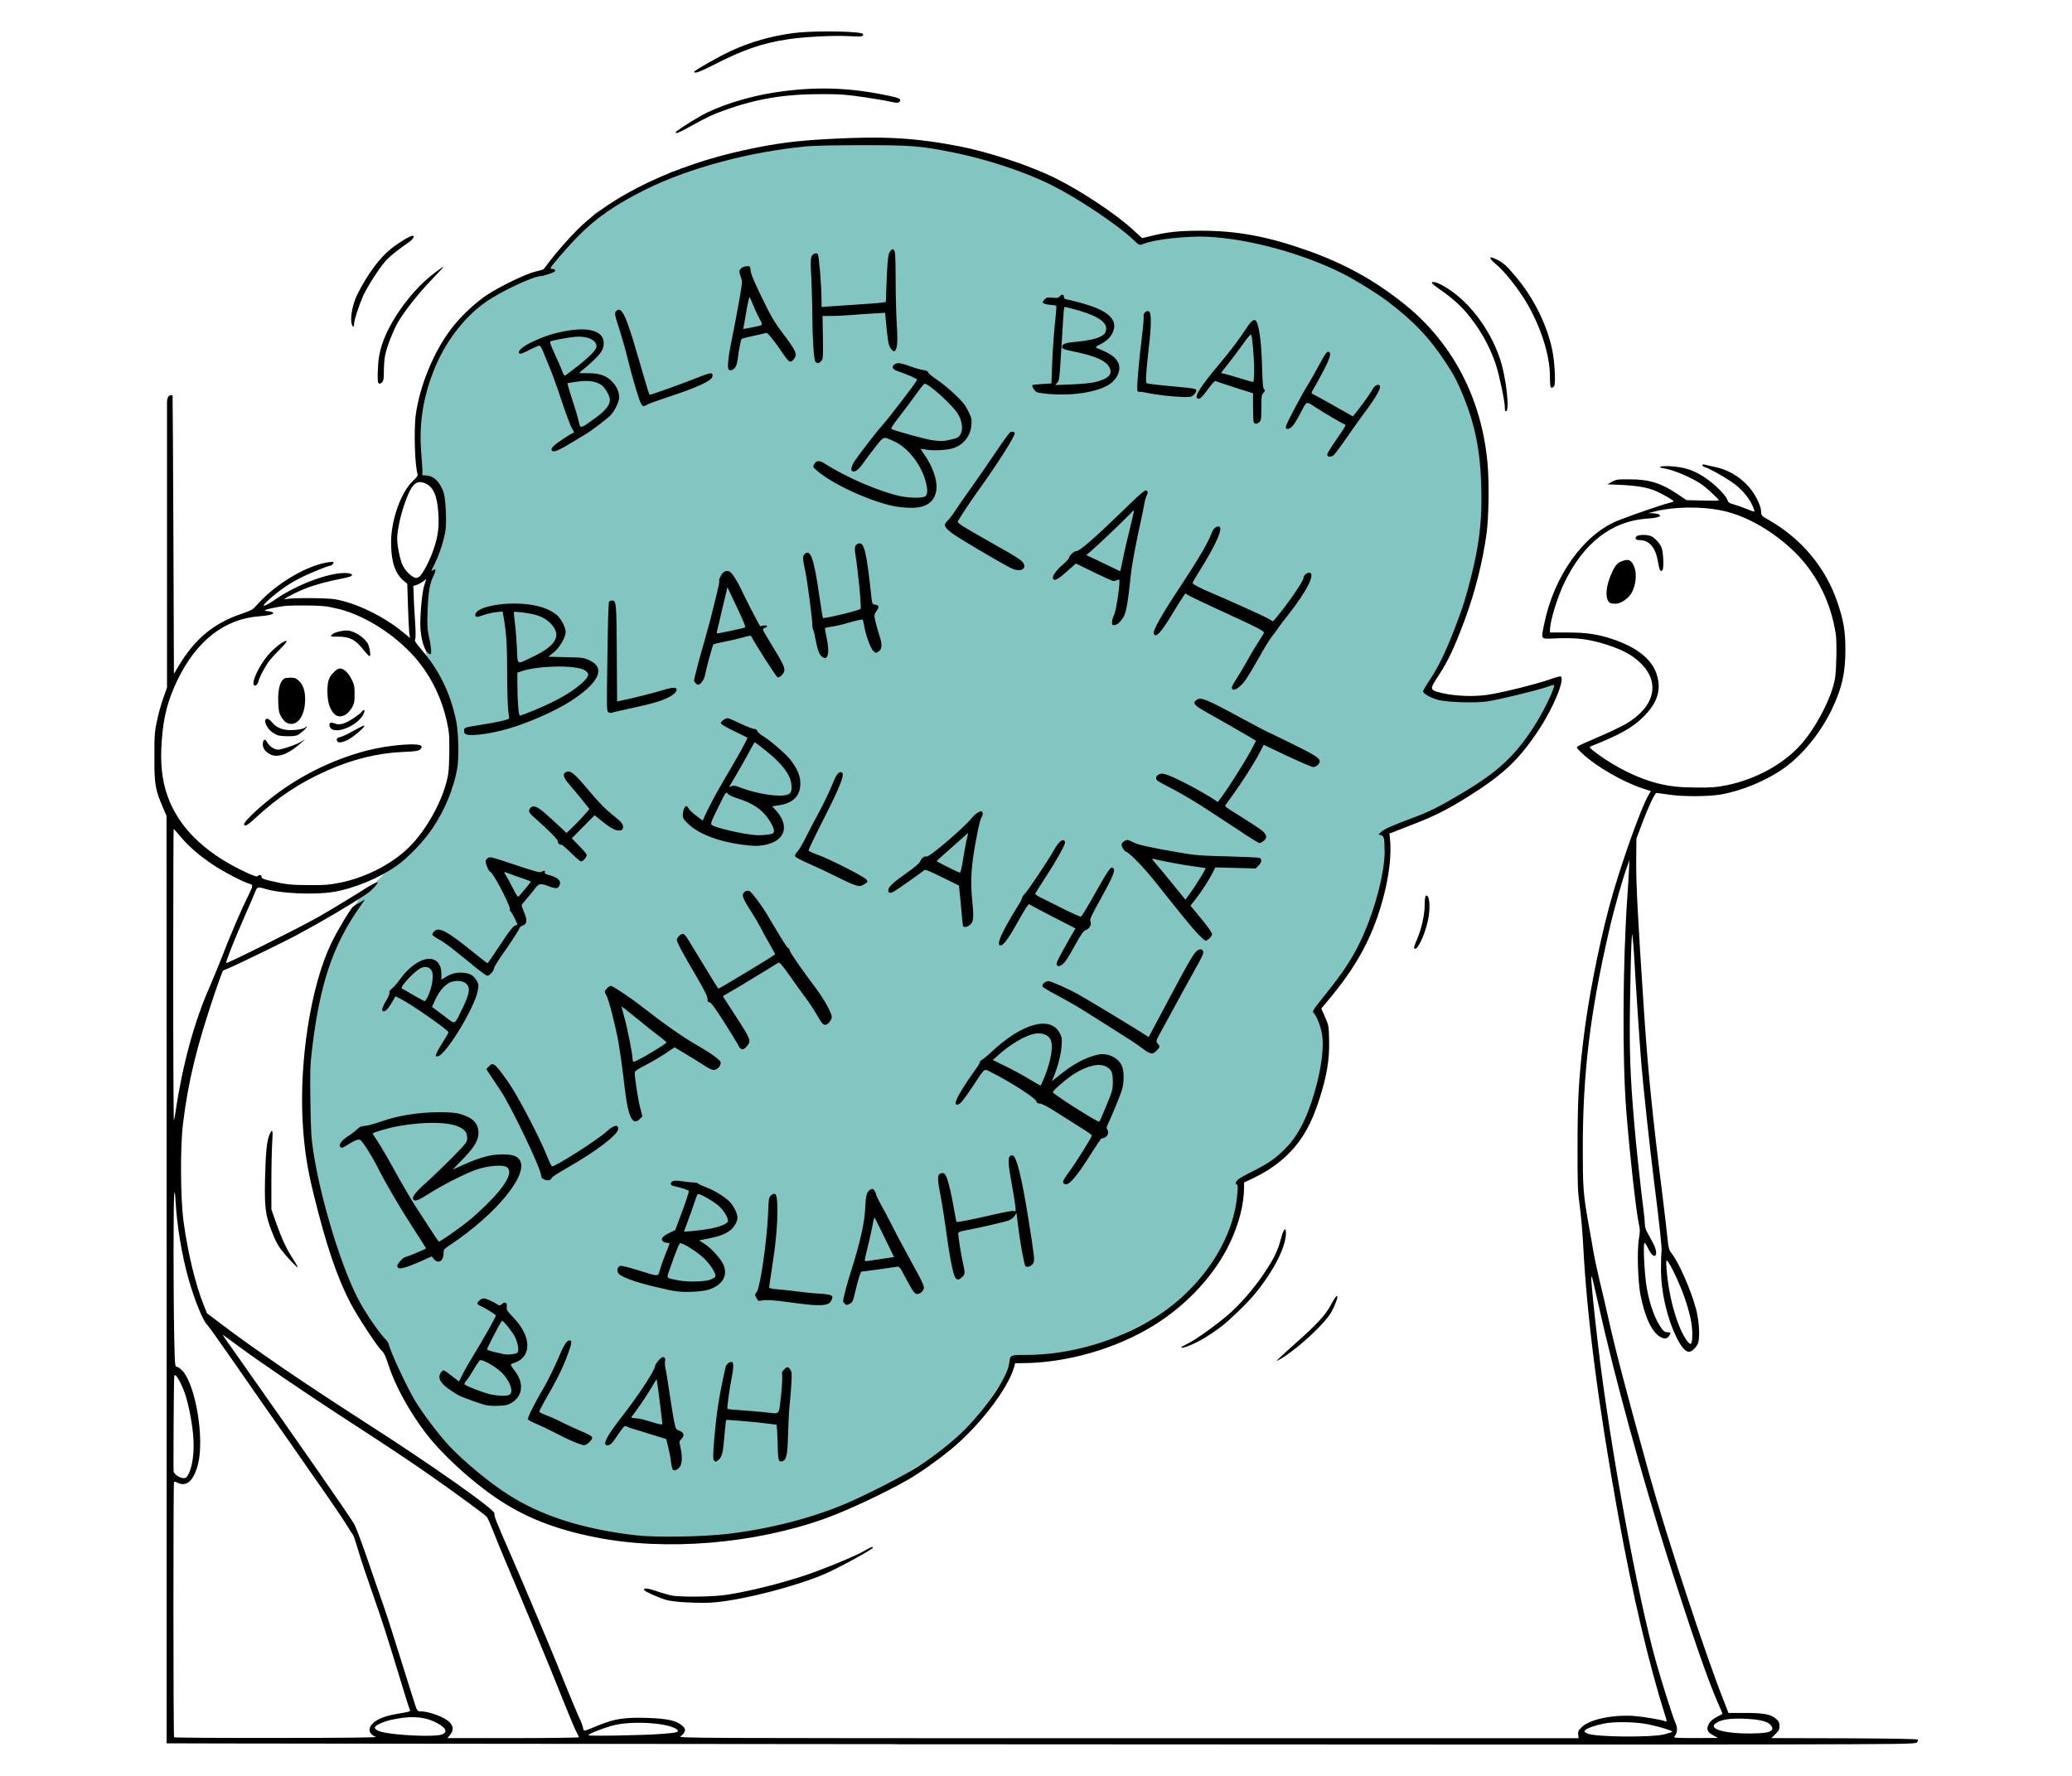 <?xml version="1.0" encoding="UTF-8"?><svg xmlns="http://www.w3.org/2000/svg" viewBox="0 0 350 300"><g id="Layer_1"><polygon points="92.5 45 100.5 36 113.5 29 129.5 25 152.5 24 168.5 27 180.5 32 191.5 40 192.5 41 198.5 40 209.5 40 222.5 44 231.5 48 240.5 55 247.5 65 250.5 76 250.5 88 248.5 100 244.5 110 241.5 116 241.5 117 246.5 118 252.5 118 263.5 115 261.5 120 256.5 127 250.5 132 243.5 137 235.5 140 233.5 141 234.5 145 233.5 151 230.5 159 222.5 171 223.5 175 223.5 182 220.5 190 215.5 196 209.5 200 209.5 203 207.5 209 204.5 215 196.5 222 184.5 228 171.5 230 169.5 233 165.5 239 159.5 245 146.5 253 132.5 258 121.5 260 106.5 260 92.5 257 78.5 248 69.5 237 65.5 229 61.5 223 55.5 210 51.5 190 52.5 173 56.5 159 60.5 152 62.5 150 65.5 147 72.5 140 76.5 133 76.5 122 72.5 113 71.5 108 71.5 100 74.5 91 74.5 83 72.5 81 70.5 81 70.5 71 72.5 63 76.5 56 81.5 51 92.5 45" style="fill:#82c5c1;"/></g><g id="Layer_4"><path d="M151.54,294.64c-67.87-.06-123.39-.11-123.39-.14v-78.36l-.02-78.31-.64-1.5c-1.27-2.93-1.43-3.89-1.41-8.49,0-3.73,.04-4.25,.45-6.15,.24-1.15,.72-2.87,1.07-3.81l.61-1.72v-23.79c0-13.09,0-24.1,0-24.45,0-.69,.27-1.17,.66-1.17,.13,0,.26,.02,.28,.04,.02,.03,.09,10.62,.14,23.55l.09,23.5,.76-1.28c2.75-4.63,5.97-7.3,10.75-8.9,1.46-.5,1.85-.71,2.32-1.26,2.99-3.47,8.07-6.63,11.82-7.34,.65-.13,1.23-.17,1.28-.11,.14,.14-.29,.63-.57,.63-.4,0-3.71,1.37-5.34,2.22-1.7,.87-3.67,2.28-5.14,3.65-1.35,1.26-.72,1.15,1.32-.24,3.54-2.43,8.75-4.4,11.61-4.41,1.02,0,1.54,.24,1.13,.52-.14,.09-.69,.24-1.22,.35-2.74,.52-4.97,1.13-6.64,1.8-2.03,.83-4.07,1.96-3.17,1.74,1.04-.25,6.9-.21,8.33,.03,3.59,.63,8.28,2.92,11.53,5.62l1.11,.93-.13-.86c-.05-.46-.15-2.53-.22-4.58l-.11-3.72-.68-.58c-1.43-1.24-2.06-3.24-2.06-6.45,0-3.75,1.65-8.38,3.64-10.31,.67-.61,.96-1.02,.87-1.18-.48-.91-.7-7.53-.33-10.12,.71-4.95,3.04-10.57,5.94-14.39,1.57-2.09,4.15-4.52,6.13-5.81,2.18-1.43,6.65-3.58,8.12-3.91l1.35-.33,.94-1.25c1.23-1.63,3.3-3.99,4.86-5.54,5.82-5.8,16.46-10.86,28.08-13.38,5.36-1.17,8.66-1.6,14.53-1.91,9.08-.5,14.39-.19,21.78,1.23,5.17,1,12.18,3.33,16.4,5.45,4.34,2.17,10.09,5.98,12.96,8.62l1.6,1.46,1.44-.35c2.71-.68,4.91-.92,8.56-.9,5.97,0,11.14,.95,17.7,3.26,6.41,2.26,11.4,5,16.5,9.06,8.21,6.54,13.15,15.98,14.14,26.95,.3,3.3,.21,9.16-.17,11.94-.68,4.88-1.98,9.99-3.75,14.72-1.66,4.44-2.78,6.82-4.28,9.11-1.65,2.5-1.65,2.54,.52,3.06,2.22,.52,5.26,.64,7.62,.31,2.31-.33,8.15-1.77,10.56-2.61,.96-.34,1.79-.56,1.86-.52,.76,.46-1.18,5.2-3.68,9-3.36,5.09-5.99,7.57-12.07,11.39-3.39,2.11-5.62,3.24-9.29,4.65-1.28,.5-2.68,1.04-3.12,1.22l-.78,.29,.09,.78c.29,2.64-.09,6.06-1.04,9.76-1.69,6.45-4.22,11.32-8.73,16.83l-1.82,2.2,.64,1.45c.61,1.39,.63,1.48,.68,3.95,.09,3.15-.41,6.08-1.64,9.88-1.31,4.13-2.86,6.87-5.1,9.13-1.68,1.7-3.52,2.98-5.93,4.17l-1.7,.81v.89c0,2.69-.85,6.06-2.34,9.21-2.52,5.4-7.23,10.52-12.9,14.03-6.37,3.95-14.77,6.36-22.26,6.38h-1.15l-.21,.74c-1.11,3.73-5.98,10.03-10.82,13.97-2.3,1.86-5.17,3.89-7.16,5.02-3.72,2.14-10.03,5.1-13.71,6.44-12.05,4.37-27.19,5.63-39.05,3.24-6.82-1.37-11.79-3.33-16.48-6.47-4.36-2.91-9.33-7.47-12.09-11.05-2.81-3.67-5.2-8.04-6.33-11.51-.52-1.61-.77-2.13-1.22-2.55-.73-.68-4.05-5.75-5.23-7.99-2.24-4.3-4.09-9.75-6.17-18.22-1.12-4.48-1.62-7.75-1.88-12.1-.64-10.5,1.37-23.28,4.79-30.4,.92-1.95,3.23-5.82,3.67-6.2,.18-.15,.7-.48,1.2-.76l.85-.48-.78,1.11c-4.62,6.52-6.84,13.08-8.16,24.17-.33,2.76-.35,3.75-.28,8.85,.08,5.04,.13,6.09,.52,8.6,1.29,8.38,5.02,20.36,7.95,25.51,1.3,2.31,3.32,5.17,4.38,6.23,.17,.17,.33,.46,.38,.64,.26,1.25,3.08,7.29,4.47,9.6,1.23,2.05,3.99,5.7,5.69,7.53,2.43,2.6,6.73,6.18,9.9,8.21,5.63,3.65,12.68,5.9,21.67,6.95,3.41,.4,11.47,.26,15.72-.26,7.1-.87,13.99-2.65,19.7-5.06,3.61-1.53,10.19-4.92,12.42-6.38,2.82-1.83,6.1-4.46,7.84-6.26,3.88-3.99,7.12-8.87,7.4-11.09,.17-1.44,.14-1.42,2.93-1.42,7.25,0,15.18-2.3,21.52-6.2,7.74-4.78,13.25-12.82,14.03-20.46,.15-1.56,.17-2.06,0-2.11-.33-.11-.24-.47,.17-.86,.23-.2,1.3-.81,2.4-1.35,2.76-1.37,4.02-2.26,5.65-3.94,1.89-1.95,3.14-4.21,4.36-7.79,1.48-4.41,2.19-8.86,1.8-11.33-.19-1.32-.85-3.06-1.35-3.63-.37-.41-.43-.3,2.24-3.65,2.52-3.14,4.04-5.45,5.3-7.97,2.5-5.02,4.42-12.01,4.37-15.9-.04-2.03-.15-2.52-.65-2.63l-.4-.09,.48-.45c.52-.49,1.84-1.06,5.26-2.34,2.86-1.06,4.66-1.96,8.35-4.17,6.02-3.59,8.82-6.16,12.01-11.01,1.63-2.48,3.59-6.45,3.59-7.28,0-.07-.5,.05-1.11,.28-1.66,.61-8.47,2.25-10.29,2.5-2.06,.27-6.47,.14-8.12-.25-1.14-.27-2.5-1-2.63-1.42-.04-.11,.45-.95,1.09-1.91,1.41-2.08,2.78-4.89,4.29-8.84,1.44-3.76,1.87-5.19,2.83-9.02,1.18-4.79,1.65-8.44,1.65-12.79-.02-7.22-.85-11.94-3.06-17.36-1.04-2.53-1.58-3.57-2.98-5.69-2.86-4.32-5.49-7.06-10.03-10.48-1.67-1.25-5.26-3.47-7.4-4.55-6.73-3.39-15.98-5.9-22.8-6.19-3.61-.15-8.99,.43-10.83,1.2-.68,.28-.69,.26-1.83-.82-2.56-2.42-9.24-6.89-13.61-9.08-4.43-2.24-11.02-4.42-16.68-5.55-5.5-1.11-7.1-1.23-15.18-1.23-4.81,0-8.3,.09-9.81,.22-9.58,.93-19.72,3.67-26.99,7.27-5.05,2.52-8.31,4.77-11.36,7.86-1.8,1.82-4.69,5.16-4.69,5.43,0,.08,.15,.13,.33,.13,.43,0,.61,.26,.32,.47-.26,.2-1.91,.74-2.28,.74-1.26,0-6.91,2.65-9.39,4.43-3.73,2.65-6.93,6.93-8.77,11.69-1.84,4.76-2.46,9.1-2.02,14.13,.13,1.51,.21,2.89,.16,3.09-.09,.28,0,.33,.53,.33,1.37,0,2.5,1.12,3.1,3.02,.31,1.03,.48,4.77,.29,6.16-.24,1.69-1,4.08-1.85,5.78-.61,1.2-.65,1.3-.26,1.06,.36-.24,.4-.24,.4,.02,0,.15-.15,.59-.35,.97-.61,1.2-.87,2.76-.97,5.81-.09,2.43-.05,3.18,.19,4.25,.42,1.82,.52,3.12,.28,3.12-.74,0-1.48-1.82-1.67-4.17-.15-1.77,.21-6.04,.61-7.36,.19-.57,.35-1.07,.35-1.11,0-.03-.26,.14-.55,.37-.32,.24-.8,.5-1.1,.59l-.52,.17,.06,1.46c0,.8,.12,2.76,.22,4.36,.13,1.84,.13,3,.02,3.19-.14,.24,.09,.59,1.04,1.7,3,3.47,4.89,7.31,5.88,12.01,.42,2,.52,6.32,.17,8.23-.61,3.32-2.06,6.86-4.14,9.96-1.38,2.1-4.04,4.87-5.93,6.25-2.98,2.13-7.25,3.92-10.81,4.52-3.21,.52-8.92,.28-11.54-.52-1.25-.38-1.36-.35-1.71,.56-.17,.46-.94,2.24-1.7,3.95-1.87,4.25-3.31,7.9-3.17,8.02,.14,.15,12.6-6.09,15.55-7.77,2.08-1.18,7.06-4.22,7.99-4.84,.5-.35,1.83-1.04,2-1.04,.31,0-.89,1.34-1.67,1.88-2.85,1.9-7.57,4.7-11.87,7-2.59,1.39-11.38,5.64-11.97,5.8-.23,.06-.49,.19-.59,.3-.09,.13-.68,1.74-1.32,3.59-3.09,9.12-4.53,14.96-5.42,22.22-.48,3.89-.43,12.62,.09,16.5,.71,5.24,2,10.62,3.39,14.09l.58,1.44,2.5,1.89c5.91,4.46,14.02,9.99,24.04,16.42,11.56,7.41,22.24,14.94,22.02,15.53-.13,.3,.29,1.36,2.74,6.95,1.04,2.38,2.59,5.97,3.43,7.99,.84,2,2.08,4.96,2.78,6.59,.68,1.62,2.04,4.9,2.99,7.29,.96,2.38,2.01,4.88,2.32,5.56,.33,.66,.64,1.48,.69,1.78,.13,.68-.06,.71,2.57-.38,2.76-1.13,4.45-1.39,8.25-1.27,3.43,.11,4.98,.45,5.95,1.32,.43,.4,.52,.55,.42,.96-.07,.26-.37,.61-.68,.8-.56,.35-.17,.35,75.55,.35h76.12l-.07-.61c-.07-.54,.02-.71,.64-1.3,1.32-1.27,5.09-2.06,8.64-1.86,1.58,.11,4.75,.63,5.51,.93,.2,.09,.19-.09-.11-1.01-2.74-8.64-5.52-20.42-7.93-33.81-3.37-18.7-5.3-33.55-5.92-45.82-.11-1.96-.35-4.84-.57-6.41-.35-2.59-.39-3.58-.37-10.24,0-7.62,.19-11.1,.94-17.53,.8-6.86,2.54-15.79,4.43-22.91,1.74-6.47,5.26-16.47,6.67-18.85l.35-.57-1.43-.47c-3.31-1.09-7.8-3.68-10.1-5.83-1.07-1.01-1.11-1.08-.8-1.28,.19-.14,1.77-.86,3.53-1.6,1.75-.74,3.83-1.74,4.63-2.21,4.84-2.86,5.82-7,2.38-10.28-1.39-1.32-2.86-2.14-5.49-3.01-3.04-.98-5-1.24-8.36-1.14-3.19,.12-2.93,.38-2.4-2.36,1.64-8.19,6.75-15.33,12.68-17.61,2.2-.87,7.36-2.64,8.25-2.84,.51-.12,.95-.26,.95-.33,0-.14-1.64-1.11-2.77-1.63-1.48-.68-3.16-.98-5.9-1.13l-2.52-.11,.78-.43c.73-.4,.96-.43,3.04-.41,3.33,0,5.38,.67,8.32,2.69l1.22,.82,2.75,.07c1.49,.05,2.72,.03,2.72-.04,0-.17-1.76-1.82-2.67-2.52-1.52-1.14-4.88-2.6-6.49-2.85-1.33-.19-.87-.45,.71-.4,2.71,.12,4.48,.72,6.67,2.34,1.44,1.07,2.95,2.61,3.19,3.31,.17,.47,.35,.61,1,.78,.43,.11,1.45,.47,2.24,.78,1.36,.56,1.43,.56,1.32,.21-.54-1.74-2.06-3.61-3.94-4.84-1.54-1.02-3.79-2.26-4.41-2.41-.23-.07-.41-.21-.41-.32,0-.14,.15-.17,.49-.09,.26,.08,.98,.23,1.61,.37,2.2,.45,4.11,1.56,5.67,3.28,1.1,1.2,2.12,3.19,2.15,4.23,.02,.72,.04,.74,1.38,1.5,5.5,3.17,9.5,7.99,11.5,13.81,1.04,3.04,1.36,4.9,1.36,7.97,.02,3.97-.58,6.56-2.23,10.05-1.89,3.97-4.91,7.72-8.03,9.97-2.98,2.15-7.25,3.93-10.82,4.53-2.17,.37-6.55,.37-8.87,0-.95-.14-1.82-.26-1.96-.26-.28,0-1.35,2.28-2.52,5.38l-.87,2.32-.03,3.22c-.06,4.12,.24,9.92,1.37,26.82,.64,9.44,1.42,17.18,2.95,29.33,.41,3.33,.85,6.97,.95,8.06,.18,1.78,.26,2.07,.69,2.62,1.19,1.48,3.25,6.13,4.1,9.27,.52,1.85,.73,4.69,.43,5.76-.21,.76-1.04,1.62-1.58,1.62-.61,0-1.35-.87-2.13-2.49-1.61-3.3-2.62-7.71-2.6-11.58,0-1.2,.04-2.44,.09-2.78,.11-.57-.31-4.39-1.33-12.49-.6-4.74-1.78-15.62-2.08-19.35-.23-2.69-.93-13.05-1.22-18.31-.06-.91-.15-2.15-.23-2.78-.1-1.13-.12-1.11-.22,.87-.07,1.09-.17,5.56-.24,9.89-.13,8.16,.02,12.29,.71,20.39,.27,3.41,1.16,11.55,1.56,14.57,.14,1.04,.24,2.19,.24,2.54s.14,.88,.33,1.22c.17,.33,.61,1.11,.94,1.73,.63,1.12,.82,2.12,.45,2.34-.28,.17-.75-.33-1.2-1.3-.23-.48-.49-.87-.58-.87-.27,0-.02,5.44,.39,7.64,.38,2.26,1.16,4.6,1.94,5.95,.75,1.27,1.01,1.51,1.58,1.51s.59,.12,.21,.66c-.4,.58-1.1,.49-1.91-.2-1.22-1.04-2.17-3.27-2.87-6.64-.47-2.32-.63-7.72-.28-9.67,.19-1.13,.19-1.5,.02-2.26-.45-1.82-1.58-11.94-2.17-19.39-.68-8.78-.59-24.8,.19-36.1,.11-1.28,.2-3.21,.26-4.25l.09-1.91-.43,1.22c-.73,1.97-2.26,7.4-3,10.68-3.21,13.88-4.45,24.15-4.45,36.88,0,6.49,.09,7.66,.94,12.5,.3,1.61,.69,3.89,.89,5.03,.2,1.15,.68,3.3,1.02,4.77,.37,1.48,.95,3.97,1.3,5.56,1.34,6.04,3.09,12.74,7.12,27.25,2.95,10.58,9.43,30.28,12.6,38.27l.74,1.91h2.8c3.19,0,4.34,.22,5.22,.98,.49,.43,.6,.65,.6,1.22s-.13,.82-.69,1.37l-.68,.68,12.35,.03c8.34,.04,12.34,.11,12.39,.23,.04,.1-.03,.31-.15,.46-.21,.28-2.1,.3-24.52,.35-13.37,.04-79.82,.02-147.7-.03h0Zm-88.07-1.23c-1.22-.49-1.39-1.45-.43-2.34,.76-.71,2.07-1.22,4.13-1.56,2.17-.37,2.24-.39,2.04-.73-.09-.15-.83-2.51-1.65-5.24-2.39-7.84-2.98-9.68-4.72-14.63-.91-2.57-1.97-5.76-2.36-7.11-.4-1.36-.8-2.5-.87-2.56-.07-.05-.5-.72-.97-1.48-.44-.76-2.09-3.21-3.64-5.43-1.55-2.2-4.08-5.85-5.62-8.07-1.55-2.2-3.71-5.31-4.83-6.89-1.11-1.58-3.61-5.17-5.55-7.98-1.95-2.82-3.77-5.36-4.06-5.66-.69-.68-2.08-4.15-3.06-7.55-1.15-4.06-1.98-9.04-2.22-13.17-.09-1.67-.13-1.88-.23-1.22-.15,.94-.15,16.92,0,24.04,.11,5.02,.11,5.03,.49,5.08,.2,.03,.62,.35,.94,.69,2.22,2.52,3.68,11.45,2.59,15.74-.71,2.79-1.95,3.91-3.45,3.13-.28-.14-.54-.19-.61-.14-.13,.15-.13,43.01,.02,43.15,.05,.07,7.84,.13,17.31,.11,11.52,0,17.05-.07,16.76-.17h0Zm34.32,.05c0-.09-.29-.64-.61-1.26-.29-.61-1.26-2.95-2.15-5.19-1.63-4.15-6.84-16.74-9.67-23.34-.85-2.02-1.84-4.43-2.2-5.38-.37-.95-.78-1.87-.95-2.06-.31-.37-4.48-3.43-8.86-6.52-3.09-2.19-8.34-5.7-15.51-10.33-5.86-3.8-14.57-9.73-17.59-11.99-1.46-1.09-2.65-1.95-2.65-1.91s.79,1.2,1.78,2.57c12.92,18.33,19.59,27.95,20.48,29.47,.24,.43,1.2,2.93,2.1,5.56,.89,2.62,2.15,6.25,2.79,8.07,.63,1.8,2.08,6.33,3.23,10.06,1.15,3.71,2.21,7.01,2.32,7.32,.23,.52,.32,.58,.96,.58,.4,0,1.3,.19,2.02,.43,2.88,.97,3.85,2.22,2.74,3.54l-.45,.54h11.14c6.13,0,11.11-.08,11.07-.14h0Zm191.61-.31c-1.03-.52-1.22-1.06-.73-1.96,.22-.42,.65-.78,1.28-1.12,.52-.26,.97-.5,.99-.53,.03-.04-.28-.82-.71-1.77-1.76-3.97-4.39-11.61-8.59-24.8-4.41-13.94-8.88-30.29-11.56-42.26-.43-1.96-.91-3.95-1.02-4.43-.22-.78-.24-.81-.26-.29-.02,.68,.52,6,1.13,11.14,1.98,16.92,6.69,42.64,9.86,53.8,1.15,4.01,2.83,9.32,3.24,10.16,.37,.78,.32,1.68-.15,2.2-.24,.3-.07,.32,3.54,.32l3.8-.02-.81-.43Zm-8.18-.19c.69-.17,1.26-.37,1.26-.43,0-.17-1.99-.8-3.9-1.2-2.12-.47-5.78-.54-7.64-.17-1.5,.3-2.93,.81-3.21,1.15-.17,.22-.11,.31,.45,.55,1.41,.59,10.79,.68,13.03,.11h0Zm-206.65,.07c1.23-.41,.74-1.28-1.2-2.18-2-.93-4.27-1.01-7.45-.28-1.11,.26-2.36,.81-2.55,1.13-.19,.31,.22,.64,1.09,.87,2.28,.59,8.87,.88,10.1,.46h0Zm37.24-.12c2.43-.19,2.91-.32,2.65-.63-1-1.22-7.82-1.69-11.06-.76-1.78,.5-4.01,1.4-4.01,1.61,0,.19,9.19,.02,12.42-.22h0Zm187.02-.35c.63-.3,.71-.6,.3-1.11-.5-.65-1.84-.99-4.36-1.1-2.41-.11-3.89,.11-4.82,.68-1.68,1.01,1.35,1.89,6.16,1.8,1.41-.03,2.43-.14,2.72-.27h0ZM31.96,248.77c.57-1.28,.85-3.43,.71-5.76-.13-2.3-.8-5.8-1.46-7.69-.52-1.46-1.34-2.99-1.6-2.99-.11,0-.17,.02-.17,.04-.09,.43-.17,15.9-.11,16.21,.14,.52,1.04,1.12,1.72,1.12,.42,0,.54-.13,.91-.93h0Zm253.9-23.43c0-1.68-.39-3.46-1.32-6.19-.73-2.13-2.43-5.74-2.88-6.11-.24-.21-.24-.06-.14,1.4,.37,4.79,1.85,9.95,3.5,12.14,.65,.82,.84,.52,.84-1.23h0ZM29.7,187.5c1.18-7.82,3.16-15.03,5.75-20.87,.5-1.17,1.39-3.32,1.96-4.77,1.61-4.17,3.43-8.38,4.63-10.77,.71-1.41,.73-1.64,.13-1.79-.95-.22-4.37-2.01-6.13-3.17-2.33-1.56-4.13-3.11-5.54-4.79-.61-.72-1.13-1.31-1.17-1.31-.03,0-.07,11.1-.07,24.68s.06,24.63,.11,24.58c.05-.06,.2-.85,.33-1.76h0Zm27.7-38.37c4.85-1,9.51-3.54,12.37-6.71,2.9-3.21,5.33-8.01,5.94-11.65,.2-1.24,.28-6,.09-7.17-.78-5.13-3.04-9.8-6.44-13.34-3.56-3.69-8.36-6.56-12.65-7.51-1.74-.39-2.45-.45-5.23-.47-2.78-.02-3.49,.04-5.3,.41q-2.08,.42-1.18,.52c1.96,.21,1.32,.71-1.11,.89-5.93,.41-10.71,4.12-13.94,10.83-1.59,3.33-2.33,6.11-2.62,10.12-.29,3.8,0,6.67,.96,9.39,1.8,5.14,6.01,9.38,12.52,12.57,1.8,.89,2.65,1.18,2.77,.97,.19-.28,.61-.17,.61,.15,0,.27,.3,.4,1.62,.7,2.53,.6,3.31,.68,6.54,.69,2.58,.02,3.33-.05,5.05-.4h0Zm-16.16-9.93c0-.39,2.04-2.36,4.24-4.13,4.84-3.88,10.53-6.72,16.54-8.29,3.68-.95,8.94-1.37,9.18-.72,.07,.17-.02,.38-.26,.57-.28,.23-.89,.32-2.93,.4-4.13,.17-8.49,1.24-12.72,3.13-4.67,2.07-8.35,4.51-12.2,8.08-1.32,1.22-1.85,1.5-1.85,.96h0Zm4.22-11.87c-.75-.45-1.13-1.07-1.06-1.75,.07-.75,.4-.82,.74-.16,.34,.63,1.21,1.22,1.84,1.22s3.37-.96,3.97-1.39c.91-.64,.57-.27-.71,.77-1.91,1.57-3.61,2.05-4.78,1.31h0Zm11.47-2.17c-.14-.36,.04-.57,.68-.69,.3-.07,1.28-.55,2.19-1.07,.89-.5,1.67-.89,1.74-.82,.19,.19-1.82,1.91-2.78,2.4-1.02,.5-1.69,.57-1.82,.18h0Zm-10.14-1c-.85-.4-1.33-.82-1.72-1.51-.68-1.22,.02-1.72,.89-.62,.69,.87,1.76,1.31,3.11,1.31,1.32-.01,2.41-.24,2.6-.55,.11-.14,.15-.15,.15-.04,0,.28-1.15,1.27-1.68,1.48-.6,.23-2.84,.17-3.36-.07h0Zm9.16-1.06c-.37-.26-.41-.9-.09-1.02,.11-.04,.45,.04,.76,.15,.45,.19,.68,.19,1.41-.02,.82-.24,2.62-1.42,3.14-2.04,.43-.54,.55-.11,.15,.61-1,1.78-4.25,3.19-5.38,2.33h0Zm-7.6-1.04c-.24-.14-.63-.59-.87-1-.35-.61-.43-1.04-.48-2.41-.11-2.47,.43-4.04,1.41-4.13,1.11-.09,1.4-.04,1.82,.27,.88,.67,1.31,1.71,1.31,3.25,.04,3.04-1.49,4.95-3.19,4.02h0Zm8.58-1.14c-.56-.23-1.08-.99-1.37-1.97-.3-1.02-.35-3.04-.07-3.99,.22-.87,1.35-2.03,1.94-2.03,.65,0,1.43,.72,1.98,1.87,.42,.85,.49,1.2,.49,2.47s-.07,1.59-.43,2.24c-.68,1.18-1.71,1.76-2.54,1.41h0Zm-14.03-5.16c-.46-.46,.8-3.22,2.32-5.02,1.05-1.26,2.77-2.58,3.17-2.46,.14,.05-.23,.52-.99,1.28-.66,.66-1.49,1.54-1.83,1.98-.67,.82-1.78,2.88-1.95,3.67-.13,.44-.5,.76-.71,.55h0Zm18.4-6.11c-1.3-1.61-2.25-2.1-4.16-2.1-1.36,0-1.38,0-1.08-.33,.33-.37,1.63-.71,2.58-.71,1.15,.02,2.93,1.17,3.51,2.26,.31,.61,.52,2.08,.29,2.08-.11,0-.63-.54-1.15-1.2h0Zm230.4,23c4.91-1.02,9.54-3.56,12.46-6.82,2.67-2.97,5.37-8.25,5.83-11.37,.23-1.5,.3-6.14,.11-7.34-.78-5.13-3.04-9.8-6.43-13.34-3.58-3.71-8.4-6.58-12.66-7.5-3.67-.79-8.45-.7-11.75,.19l-.85,.23h.78c.43,.03,.9,.12,1.04,.2,.53,.33-.16,.59-2.04,.71-5.93,.41-10.71,4.11-13.94,10.83-1.22,2.53-2.43,6.52-2.43,8v.41h2.97c3.34,0,5.24,.3,7.92,1.23,4.16,1.46,6.57,3.54,7.26,6.26,.63,2.43-.12,4.55-2.44,6.83-1.86,1.81-3.89,2.94-8.86,4.93-.29,.12-.14,.29,1.11,1.21,3.1,2.3,6.86,4.15,10.09,4.99,2.18,.55,3.76,.72,6.76,.74,2.58,.02,3.34-.05,5.05-.4h0Zm-19.74-30.79c-.94-.63-.72-3.07,.45-5.41,.57-1.13,.91-1.45,1.77-1.72,.89-.3,1.3-.13,1.74,.72,.73,1.39,.39,4.01-.69,5.23-.7,.79-1.65,1.31-2.35,1.31-.4,0-.8-.07-.91-.14h0Zm8.12-6.84c-.4-2.54-1.46-3.78-3.15-3.78-.59,0-.82-.26-.52-.61,.28-.35,1.94-.35,2.57-.02,.68,.37,1.35,1.13,1.7,1.93,.28,.69,.4,3.33,.16,3.73-.3,.48-.54,.09-.75-1.25h0Zm-209.34,2.47c.59-.32,1.98-2.97,2.65-5.14,.63-1.98,.8-3.5,.65-5.71-.21-2.98-.83-4.37-2.2-4.98-1.55-.68-2.38,.15-3.54,3.57-.69,1.98-1.21,4.51-1.21,5.77s.51,3.69,.95,4.54c.42,.82,1.09,1.54,1.75,1.91,.43,.24,.56,.24,.96,.04h0Zm44.95,173.19c-1.2-.07-2.6-.24-3.13-.39-1.14-.33-3.56-1.4-3.73-1.66-.24-.42,.51-.37,1.95,.12,.83,.3,2,.63,2.57,.76,1.46,.32,7.27,.26,9.53-.12,3.82-.61,8.71-1.82,12.95-3.21,2.82-.92,8.53-3.25,9.96-4.08,1.39-.8,1.67-.9,1.67-.65s-5.77,3.41-8.05,4.4c-4.84,2.08-13.31,4.3-18.48,4.82q-1.91,.2-5.23,0h0Zm-2.04-22.44c-.09-.11-.23-.67-.3-1.23-.05-.58-.28-1.69-.46-2.49l-.35-1.42-2.47-.76c-1.33-.43-2.79-.87-3.22-.99-.43-.12-.87-.29-.99-.38-.31-.23-.48-.06-1.48,1.4-.97,1.47-1.28,1.76-1.76,1.78-.94,.02-.2-1.46,2.38-4.77,2.8-3.58,5.65-7.93,5.65-8.62,0-.13,.26-.56,.58-.92,.43-.49,.66-.65,.89-.56,.24,.11,.29,.24,.22,.61-.06,.28-.02,.83,.07,1.26,.11,.41,.4,2.32,.69,4.23,.28,1.91,.63,4.06,.78,4.79,.26,1.23,.31,1.32,.87,1.52,.78,.28,.92,.8,.39,1.36-.42,.41-.43,.44-.21,1.4,.35,1.5,.31,2.85-.11,3.37-.4,.52-.96,.71-1.18,.42h0Zm-1.78-7.77c0-.28-.68-5.83-.83-6.73l-.13-.78-1.04,1.74c-.83,1.37-2.09,3.21-3.2,4.67-.09,.11,.15,.19,.66,.21,.45,0,1.56,.26,2.46,.55,1.88,.58,2.08,.61,2.08,.35h0Zm8.7,6.2c-.14-.17-.13-1.04,.07-3.42,.41-4.77,.8-7.3,1.91-12.25,.12-.5,.55-.92,.97-.92,.27,0,.33,.12,.33,.76,0,.43-.13,1.35-.28,2.04-.33,1.58-.8,5.02-.69,5.14,.05,.03,1.13,.13,2.39,.22,1.27,.09,3.02,.24,3.91,.33,2.69,.3,2.36,.63,2.74-2.76,.17-1.61,.26-3.17,.21-3.47-.09-.45-.04-.64,.31-.98,.52-.52,.69-.52,1.06,.03,.26,.37,.28,.73,.17,2.47-.07,1.11-.19,2.69-.29,3.5-.09,.82-.21,3-.26,4.86-.09,3.59-.26,4.39-.97,4.62-.67,.2-.75-.17-.8-3.23-.04-1.63-.13-2.95-.21-2.95s-.72-.07-1.42-.17c-1.91-.26-6.96-.69-7.05-.61-.05,.04-.18,1.26-.31,2.74-.24,2.85-.37,3.37-.94,3.95-.42,.41-.57,.43-.85,.11h0Zm-23.71-3.14c-.76-.31-2.15-.99-3.09-1.48-.94-.5-2.34-1.17-3.13-1.5-.78-.31-1.44-.68-1.48-.81-.05-.3,1.22-2.84,2.8-5.51,.64-1.11,1.63-3.14,2.22-4.5,1.02-2.47,1.54-3.3,2.02-3.3s.4,.53-.45,2.78c-.85,2.24-1.78,4.04-3.75,7.46-.52,.91-.94,1.72-.9,1.82,.03,.09,.61,.39,1.26,.63,.66,.24,1.86,.78,2.67,1.2,.82,.41,2.26,1.08,3.21,1.48,1.09,.45,1.76,.83,1.78,1,.09,.42-.89,1.34-1.39,1.34-.22-.02-1.02-.28-1.78-.61h0Zm-14.77-6.16c-.76-.15-3.84-1.26-4.67-1.68-.3-.16-1-.61-1.61-1.04-1.55-1.1-1.95-2.02-1.27-2.85,.39-.47,.28-.51,1.93,.76l1.07,.81,.49-.98c.26-.56,.92-1.76,1.48-2.65,2.37-3.93,4.25-7.24,4.25-7.52,0-.14-1.9-1.31-2.5-1.57-.35-.14-.63-.35-.63-.43,0-.33,.68-.89,1.09-.89,.37,.02,1.52,.52,2.32,1.04,.33,.21,.42,.21,.73-.07,.52-.47,.94-.24,.83,.46-.07,.51,.04,.69,1.09,1.78,3.13,3.24,3.2,6.69,.13,7.71-.71,.24-.71,.22,.15,1.35,1.58,2.06,1.34,4.25-.57,5.38-.66,.38-1.04,.46-2.21,.5-.78,.04-1.72-.02-2.11-.11h0Zm3.94-1.74c.84-.44,.07-2.53-1.48-3.94-1.02-.94-3.05-2.06-3.45-1.91-.12,.05-.61,.73-1.05,1.52-.47,.8-1.04,1.67-1.29,1.95-.27,.29-.38,.54-.27,.63,.27,.29,3.24,1.42,4.32,1.66,1.26,.28,2.78,.33,3.22,.09h0Zm1.39-7.13c.28-.41,.06-1.65-.46-2.71-.49-.94-2.04-2.83-2.19-2.65-.35,.41-2.57,4.72-2.5,4.84,.05,.09,.63,.28,1.26,.43,.67,.14,1.34,.29,1.53,.35,.66,.15,2.2-.02,2.35-.26h0Zm128.25,1.33s1.29-1.24,2.91-2.67c3.92-3.48,5.36-5.04,6.26-6.78,.65-1.23,1.06-1.74,1.06-1.27,0,.42-.64,1.97-1.15,2.77-1.02,1.61-3.97,4.48-6.76,6.56-1.04,.79-2.32,1.56-2.32,1.4h0Zm-16.15-2.26s.49-.29,1.1-.59c1.24-.57,4.78-3.11,6.82-4.86,2-1.72,4.41-4.49,6.07-6.99,1.74-2.59,2.36-3.9,2.88-5.93,.41-1.58,.83-2.03,.83-.89,0,1.72-1.12,4.4-3.03,7.27-1.6,2.38-2.67,3.67-4.99,5.92-2.11,2.06-3.33,3.04-5.67,4.48-1.77,1.09-4.01,1.98-4.01,1.59h0Zm-62.83-7.17c-.43-.03-1.91-.2-3.3-.4-2.72-.39-4.18-.47-4.85-.28-.37,.11-.49,.04-.75-.43-.31-.55-.31-.57,.02-1.02,.61-.81,1.74-8.6,1.93-13.26,.1-2.59,.14-2.76,.5-3.07,.85-.68,1.07-.17,1.07,2.54s-.27,5.6-.88,9.51c-.28,1.78-.51,3.37-.51,3.48,0,.17,.45,.26,1.62,.35,.87,.07,2.37,.24,3.33,.37,.95,.13,2.58,.3,3.6,.35,2.08,.14,2.35,.3,2.01,1.04-.4,.87-1.11,1.02-3.78,.83h0Zm6.01-.15c-.15-.14-.28-.37-.28-.46,0-.43,.69-3.08,1.37-5.16,1.54-4.87,2.28-8.17,2.38-10.84,.09-1.97,.26-2.5,.92-2.87,.28-.14,.4-.11,.61,.2,.15,.21,.28,.51,.28,.63,0,.14,.38,.93,.83,1.76,.47,.82,1.34,2.46,1.95,3.67,.59,1.2,1.98,3.78,3.05,5.74,2.41,4.38,2.48,4.55,2.04,5.15-.19,.26-.54,.49-.78,.52-.54,.08-.75-.2-2.14-2.79-.98-1.88-1-1.89-1.54-1.79-.59,.11-5.62,.8-5.85,.8-.17,0-.57,1.25-1.02,3.17-.47,1.99-.49,2-1.06,2.3-.41,.22-.52,.22-.74-.02h0Zm5.28-7.43c.81-.14,1.82-.29,2.26-.35l.78-.11-1.64-3.38c-.9-1.86-1.66-3.36-1.7-3.34-.02,.04-.17,.71-.33,1.52-.14,.8-.5,2.38-.78,3.49-.28,1.11-.5,2.12-.5,2.21,0,.24,.14,.24,1.91-.06h0Zm-35.6,4.95c-4.15-.87-7.21-1.89-7.86-2.6-.4-.43-.26-1.17,.25-1.32,.18-.07,1.39,.23,2.81,.67,3.86,1.2,3.54,1.2,3.89,0,.15-.56,.59-1.78,.96-2.71,.39-.92,.68-1.74,.68-1.77,0-.05-.17-.09-.4-.09s-.54-.1-.71-.22c-.48-.37-.11-.9,1.08-1.46l.98-.48,1.19-3.19c.66-1.76,1.14-3.29,1.11-3.4-.09-.17-1.11-.52-2.59-.85-.58-.13-.63-.54-.14-.8,.26-.13,.73-.13,1.71,.02,.72,.11,1.55,.19,1.83,.19,.3-.02,.65,.07,.78,.2,.15,.13,.76,.4,1.37,.63,1.23,.45,2.93,1.48,3.84,2.32,.68,.63,1.41,2.06,1.41,2.78s-.65,1.76-1.37,2.26c-.89,.61-1.84,.95-3.58,1.28l-1.52,.31,.9,.58c1.08,.69,2.65,2.39,3.14,3.4,.92,1.89-.06,3.6-2.5,4.36-.52,.17-1.72,.31-2.88,.35-1.7,.05-2.34,0-4.36-.43h0Zm7.68-1.63c.35-.14,.69-.35,.76-.47,.24-.4-.78-2.04-1.96-3.15-1.27-1.19-3.77-2.73-4.03-2.47-.19,.21-.74,1.6-1.56,3.95-.74,2.13-.92,1.83,1.3,2.29,1.53,.32,4.6,.24,5.49-.14h0Zm-.17-8.56c1.68-.32,2.87-.8,3.05-1.22,.19-.52-.76-2.06-1.74-2.82-.98-.74-2.2-1.48-2.93-1.75-.44-.17-.46-.17-.96,1.33-.28,.84-.8,2.3-1.15,3.23l-.63,1.72,1.46-.11c.8-.07,2.1-.24,2.9-.4h0Zm41.68,8.49c-.43-.16-.96-2.49-1.63-7.25-.36-2.68-.88-5.94-1.14-7.24-.52-2.69-.47-3.31,.31-3.4,.35-.04,.48,.07,.73,.59,.36,.76,.88,2.95,1.33,5.6,.19,1.07,.37,2.02,.41,2.04,.11,.11,2.45-.35,6.21-1.22,2.28-.52,3.34-.7,3.54-.59,.26,.15,.28,.07,.17-.94-.07-.61-.36-2.36-.64-3.89-.68-3.71-.65-4.6,.14-4.6,.68,0,1.6,3.67,2.76,11.03,.97,6.13,1.04,6.69,.78,7.19-.28,.51-1.04,.79-1.33,.5-.21-.23-.93-4.14-1.3-7.29l-.21-1.7-.31,.5c-.15,.26-.61,.61-.97,.76-.69,.26-5.15,1.3-7.38,1.7-.96,.17-1.18,.28-1.18,.54,0,.56,.52,3.8,.82,5.06,.36,1.58,.35,1.84-.21,2.32-.47,.41-.54,.43-.91,.28h0Zm-94.32-1.9c-.09-.07-.14-.22-.14-.35,0-.33,1.04-1.46,1.34-1.46,.26,0,3.52-1.37,3.52-1.48,0-.03-1.02-1.65-2.29-3.59-2.21-3.41-4.64-7.58-5.97-10.24-.91-1.8-2.49-4.28-2.86-4.48-.33-.19-1.04,.13-2.56,1.08-.43,.26-.62,.31-.78,.15-.38-.39,.11-1.09,1.27-1.86,.63-.4,1.33-.95,1.61-1.22,.37-.37,.65-.49,1.22-.52,.4,0,1.63-.35,2.74-.73,2.87-1.02,6.36-1.58,9.79-1.58,2.15,0,2.87,.08,3.75,.35,2.06,.63,2.93,1.58,2.93,3.16,0,1.23-.73,2.45-2.66,4.43l-1.72,1.77,1.88-.85c2.74-1.23,4.61-1.74,6.52-1.74,1.8,0,2.62,.3,3.02,1.09,1.3,2.49-4.11,9.03-11.68,14.11-1.24,.82-1.26,.85-1.26,1.58,0,1.3-.97,1.78-1.7,.83l-.28-.38-2.15,.96c-2.1,.92-3.28,1.24-3.54,.96h0Zm8.92-5.72c2.58-1.8,3.72-2.75,5.79-4.74,3.51-3.4,4.81-5.77,3.64-6.55-.71-.46-3.25-.24-5.21,.45-1.93,.68-5.88,2.71-8.09,4.13-1.61,1.04-2.27,1.28-2.5,.89-.26-.41,.41-1.26,2.23-2.89,1.07-.95,3.05-2.87,4.42-4.25,2.24-2.3,2.47-2.58,2.47-3.13,0-1-.32-1.48-1.36-1.98-1.78-.87-5.79-.94-10.3-.14-1.58,.28-4.3,1.06-4.3,1.25,0,.07,.38,.66,.83,1.33,.47,.69,1.77,2.92,2.89,4.97,1.13,2.05,2.73,4.79,3.56,6.08,3.23,5,3.82,5.89,3.93,5.89,.05,0,.95-.59,2.02-1.31h0Zm-27.32,4.25c-1.71-1.88-2.08-2.49-2.93-4.64-1.1-2.81-1.25-4.06-1.15-8.97,.11-4.41,.29-6.36,.76-7.43,.48-1.11,.61-.76,.45,1.3-.07,1.07-.14,4.06-.14,6.65v4.69l.73,2.08c.97,2.77,1.78,4.54,2.91,6.28,.52,.8,.87,1.44,.78,1.44s-.72-.63-1.42-1.4h0Zm130.84-12.78c-.26-.24-.09-.62,.87-1.92,1.15-1.53,3.87-5.9,3.87-6.18,0-.11-.85-.71-1.87-1.33-1.02-.63-2.86-1.81-4.12-2.6-1.49-.96-2.43-1.45-2.78-1.46-.38,0-.52-.11-.61-.39-.12-.54-4.35-3.26-7.5-4.84-1.42-.71-1.06-.95-3.09,2.1q-1.87,2.83-2.36,3.15c-.33,.21-.48,.23-.64,.07-.34-.33,1.05-2.7,3.5-6.11,.3-.4,.54-.83,.54-.96s.17-.33,.4-.43c.21-.13,.93-.71,1.58-1.32,5.17-4.85,9.96-6.17,11.53-3.17,.36,.69,.4,.96,.31,2.17-.09,1.39-.59,3.35-1.28,5.06l-.37,.91,1.35-1.09c2.32-1.86,4.43-2.99,6.46-3.42,1.75-.38,3.69,.66,4.13,2.19,.28,.98,.24,2.65-.09,3.74-.26,.91-1.93,4.93-2.43,5.92-.19,.39-.21,.56-.05,.8,.41,.66-.11,1.46-.95,1.5-.09,0-.89,1.15-1.78,2.58-2.65,4.23-3.99,5.69-4.63,5.03h0Zm7.2-13.17c1.01-2.43,1.08-2.67,1.08-3.97,0-1.56-.17-2.04-.99-2.52-1.18-.73-3.09-.33-5.43,1.07-1.26,.78-3.71,2.87-3.71,3.18,0,.29,7.66,5.17,7.85,4.98,.09-.09,.62-1.32,1.21-2.74h0Zm-10.48-4.73c1.16-2.93,1.56-5.39,1.02-6.45-.33-.68-1.26-1.08-2.31-.99-1.58,.11-4.55,1.82-6.82,3.95l-.6,.54,2.24,1.09c1.23,.61,3.03,1.58,3.97,2.17,.96,.57,1.79,1.06,1.84,1.06,.06,0,.35-.61,.65-1.36h0Zm-84.45,17.24c-.42-.19-.56-.35-.56-.68,0-1.13-5.08-11.75-6.91-14.44-.72-1.08-1.56-2.33-1.84-2.76l-.5-.78,.41-.43c.74-.8,.98-.61,3.24,2.55,1.52,2.14,5.3,9.32,6.58,12.53,.37,.94,.76,1.74,.85,1.78,.42,.17,7.64-4.43,9.2-5.85,1.22-1.12,2-1.3,2-.47,0,.94-3.82,3.85-8.72,6.63-1.29,.73-2.41,1.46-2.46,1.58-.17,.45-.68,.59-1.28,.35h0Zm14.92-10.03c-.69-.87-1.02-2.37-1.59-7.41-.21-1.77-.58-4.34-.82-5.73-.5-2.81-1.67-7.34-2.04-7.93-.14-.21-.26-.49-.26-.63,0-.3,.72-.99,1.02-.99s3.39,2.05,5.26,3.53c3.91,3.04,6.99,5.2,9.51,6.63,2.06,1.18,3.61,2.29,3.75,2.72,.15,.49-.45,1.25-1.04,1.32-.35,.06-.93-.22-2.06-.97-.89-.57-2.3-1.44-3.12-1.92l-1.54-.93-1.53,1.03c-.85,.57-2.35,1.46-3.37,1.98-1.42,.72-1.83,1.02-1.83,1.3,0,.87,.53,4.46,.9,5.83l.39,1.52-.42,.43c-.44,.47-.9,.56-1.18,.21h0Zm1.96-10.73c2.05-1.18,3.73-2.26,3.73-2.39,0-.07-.55-.56-1.24-1.08-.69-.5-2.17-1.68-3.28-2.6-1.13-.92-2.28-1.83-2.56-2.05l-.52-.37,.5,1.88c.56,2.04,1.38,6.19,1.38,6.99,0,.27,.09,.5,.2,.5,.13,0,.92-.41,1.78-.89h0Zm-35.21-.11c-.13-.12,.46-1.26,1.41-2.72,.42-.65,.74-1.23,.7-1.32-.17-.45-6.35-4.76-8.05-5.6l-.89-.45-.65,1.13c-.66,1.11-1.16,1.58-1.5,1.37-.23-.15-.06-.68,.64-1.87,.32-.54,.54-1.09,.49-1.23-.09-.22,.07-.43,.83-1.07,.13-.13,.61-.73,1.08-1.36,.85-1.2,2.11-2.31,3.2-2.86,2.08-1.05,3.67-.15,3.67,2.12v.98l.66-.42c.96-.62,1.86-.85,3.01-.76,1.18,.09,1.8,.47,2.33,1.41,.31,.55,.31,.71,.12,1.72-.55,2.81-5.28,10.59-6.65,10.95-.17,.06-.35,.06-.4,0h0Zm4.51-8.08c1.14-2.41,1.31-3.34,.74-4.01-.5-.57-1.48-.74-2.54-.46-1,.27-2.04,1.39-2.78,2.96l-.59,1.3,.41,.3c.23,.17,1.08,.8,1.88,1.41,1.72,1.3,1.44,1.44,2.87-1.5h0Zm-5.77-2.22c.6-1.3,.89-3.13,.63-3.91-.26-.75-1-1.02-1.84-.68-1.05,.43-3.76,3.33-3.26,3.5,.09,.04,.94,.52,1.89,1.08,.96,.55,1.82,1.02,1.93,1.04,.11,.01,.42-.45,.66-1.04h0Zm121.58,9.68c-.24-.13-.78-.49-1.22-.84-.41-.35-2.45-1.68-4.5-2.96-2.04-1.3-4.48-2.82-5.38-3.39-.91-.58-2.8-1.65-4.2-2.4-1.46-.76-2.58-1.44-2.58-1.57,0-.49,.67-.96,1.19-.84,.69,.17,3.41,1.39,4.72,2.12,1.34,.72,10.59,6.32,11.44,6.91l.61,.4,.71-1.33c.4-.73,1.8-3.37,3.12-5.86,3.21-6.04,3.95-7.25,4.53-7.52,.4-.17,.52-.17,.73,.05,.33,.33,.22,.59-1.67,3.97-.8,1.46-2.28,4.11-3.25,5.93-.98,1.8-2.03,3.73-2.32,4.25-.61,1.09-.64,1.3-.28,1.67,.37,.38,.34,.55-.24,1.13-.55,.54-.74,.59-1.42,.28h0Zm-69.25-1.22c-.21-.4-1.3-2.19-2.45-3.99-1.5-2.34-2.17-3.25-2.41-3.25-.26,0-.33-.12-.33-.57,0-.41-.5-1.43-1.78-3.63-2.62-4.45-3.45-6.01-3.39-6.42,.03-.19,.26-.52,.52-.71,.61-.44,.76-.33,1.85,1.51,.91,1.51,4.53,7.45,4.62,7.53,.07,.07,9.11-5.38,9.6-5.8,.03-.02-.37-.78-.89-1.67-.52-.89-1.2-2.11-1.5-2.74-.32-.63-.99-1.78-1.5-2.57-1.27-1.97-1.67-2.76-1.54-3.18,.15-.46,.69-.72,1.11-.52,.43,.25,2.03,2.38,3,4.01,2.64,4.46,3.32,5.54,3.54,5.62,.14,.05,.24,.22,.24,.39,0,.27,2.26,3.54,4.51,6.5,1.32,1.78,2.6,4.08,2.6,4.74,0,.49-.68,1.32-1.08,1.32s-.61-.24-1.47-1.74c-.47-.81-1.32-2.11-1.9-2.86-.57-.76-1.77-2.43-2.65-3.69-.98-1.42-1.7-2.28-1.84-2.22-.12,.03-1.14,.66-2.27,1.37-1.15,.69-3.21,1.96-4.62,2.8l-2.57,1.5,.46,.73c.25,.4,1.12,1.74,1.91,2.95,2.34,3.61,2.45,3.89,1.69,4.78-.63,.75-1.02,.69-1.48-.2h0Zm-44.86-13.54c-1.22-.97-2.74-2.2-3.41-2.74-.64-.52-1.66-1.23-2.26-1.56-.59-.33-1.09-.68-1.13-.8-.05-.11,.11-.38,.32-.59,.78-.78,2.2-.02,6.67,3.61,1.22,.99,2.26,1.79,2.31,1.79,.07-.02,.87-1.15,1.77-2.54,1.82-2.8,2.67-3.89,3.05-3.89,.14,0,.24-.04,.24-.07,0-.24-.88-1.98-1.09-2.17-.15-.13-.24-.32-.19-.43,.19-.47-2.89-6.36-3.33-6.36-.21,0-.76-1.28-.76-1.78,0-.15,.17-.4,.4-.54,.35-.24,.69-.15,4.54,1.15,3.32,1.11,4.22,1.35,4.47,1.2,.43-.26,.71-.24,.59,.07-.07,.17,.11,.32,.65,.45,1.61,.43,2.18,1,1.82,1.78-.25,.56-.61,.58-1.84,.11-1.32-.5-1.65-.45-2.22,.3-.26,.37-.89,1.15-1.41,1.74-.5,.57-.93,1.13-.93,1.22,0,.07,.21,.62,.45,1.22,.56,1.3,.47,1.91-.28,2.18-.29,.11-.52,.3-.52,.41,0,.22-1.48,2.48-3.19,4.91-.62,.89-1.14,1.77-1.14,1.96,0,.41-.75,1.19-1.12,1.19-.14,0-1.24-.8-2.46-1.79h0Zm8.92-12.9c.5-.59,.9-1.11,.9-1.16,0-.06-.64-.32-1.42-.58-.8-.26-1.79-.62-2.21-.79-.41-.17-.79-.28-.85-.24-.03,.05,.09,.29,.28,.57,.19,.26,.71,1.22,1.16,2.11,.67,1.34,.86,1.58,1.03,1.39,.12-.14,.62-.72,1.11-1.3h0Zm89.76,12.88c-.15-.2,.06-.7,1.15-2.65,.73-1.32,1.48-2.63,1.67-2.95l.33-.55-2.74-1.41c-1.51-.76-3.28-1.69-3.93-2.04l-1.18-.66-.39,.47c-.21,.26-1.02,1.65-1.82,3.07-1.35,2.45-2.26,3.6-2.71,3.43-.41-.15-.08-1.22,1.04-3.26,.65-1.18,1.51-2.65,1.93-3.28,.41-.63,.75-1.24,.75-1.41,0-.15,.22-.52,.5-.78,.57-.59,4-5.71,4.94-7.41,.65-1.16,1.32-1.82,1.67-1.59,.09,.05,.17,.2,.17,.35,0,.46-1.5,3.14-3.26,5.83-.97,1.5-1.78,2.78-1.78,2.86s.42,.37,.93,.61c.48,.24,2.18,1.09,3.74,1.87,1.56,.78,2.93,1.39,3.06,1.36,.11-.06,.8-1.13,1.52-2.42,3.36-5.93,3.53-6.17,3.96-5.74,.36,.37-.11,1.46-2.14,5.14-1.63,2.93-1.89,3.5-1.74,3.83,.23,.52-.15,1.23-.79,1.46-.4,.14-.77,.67-1.97,2.84-1.02,1.87-1.61,2.74-1.98,2.96-.63,.39-.68,.39-.95,.07h0Zm60.35-2.83c-.05-.09,.14-.68,.43-1.33,.8-1.81,1.35-4.25,1.35-5.94,0-.87,.08-1.49,.19-1.56,.63-.38,.84,2,.37,4.14-.59,2.74-1.93,5.39-2.34,4.7h0Zm-36.57-2.45c-1.06-1.11-2.26-2.59-7.06-8.62-1.98-2.5-4.39-4.98-5-5.19-.33-.11-.78-.81-.78-1.22,0-.32,.59-.78,.97-.78,.17,0,.6,.17,.94,.36,.66,.41,2.95,.93,7.72,1.74,2.82,.49,3.65,.56,8.25,.67,2.81,.07,5.26,.18,5.43,.26,.43,.2,.37,.76-.19,1.3l-.48,.48-3.41-.09-3.4-.09-.47,.94c-.65,1.25-1.85,3.13-2.88,4.45l-.85,1.07,1.82,2.21c1.11,1.35,1.82,2.37,1.82,2.6,0,.38-.73,1.11-1.11,1.11-.11,0-.69-.54-1.32-1.19h0Zm.54-9.56c.48-.8,.85-1.46,.82-1.5-.04-.01-.84-.14-1.78-.26-1.6-.18-6.32-1.07-7.13-1.33-.23-.07-.08,.2,.48,.83,.45,.52,1.77,2.1,2.91,3.51l2.1,2.58,.87-1.2c.48-.65,1.24-1.84,1.72-2.64h0Zm-40.18,8.27c-.04-.11-.15-1.27-.26-2.56-.13-1.28-.24-2.78-.32-3.3l-.09-.96-2.85-1.41c-2.26-1.11-2.87-1.35-3.05-1.18-.41,.39-4.62,3.34-5.16,3.63-.61,.32-.88,.23-.88-.26,0-.54,.76-1.26,3.02-2.85,1.46-1.04,2.22-1.68,2.37-2.03,.23-.56,.74-.93,1.09-.8,.42,.15,6.13-4.73,7.51-6.39,.68-.84,1.5-1.39,1.8-1.22,.24,.15,.2,.64-.07,1.04-.14,.19-.43,1.37-.68,2.6-1.07,5.43-1.24,7.89-.81,12.01,.24,2.48,.15,3.11-.59,3.61-.43,.31-.95,.33-1.04,.04h0Zm-.02-11.03c.17-1.11,.45-2.63,.61-3.37l.3-1.34-.89,.8c-.49,.43-1.69,1.51-2.65,2.36-.99,.85-1.79,1.58-1.79,1.61,0,.11,3.69,1.97,3.93,1.97,.11,0,.31-.87,.5-2.04h0Zm-18.4,4.06c-.39-.13-1.67-.71-2.86-1.32-1.2-.61-3.26-1.57-4.6-2.17-1.59-.69-2.45-1.14-2.48-1.35-.04-.15,.14-.48,.38-.73,.25-.24,.91-1.35,1.47-2.48,.55-1.11,1.59-3.09,2.29-4.37,.69-1.28,1.6-3.19,2.04-4.25,.72-1.8,1.07-2.34,1.54-2.34,.85,0,.14,1.96-2.9,7.93-1.44,2.82-2.57,5.21-2.55,5.3,.03,.11,.71,.42,1.5,.71,2.1,.74,8.04,3.78,8.31,4.23,.23,.37,.19,.41-.35,.74-.66,.41-.83,.41-1.78,.11h0Zm-47.82-5.4c-.82-.81-1.54-1.42-1.61-1.37-.17,.17-.68-.31-.58-.55,.09-.21-1.54-1.88-3.65-3.73-1.21-1.06-1.35-1.26-1.11-1.72,.3-.56,.84-.59,1.58-.09,.61,.4,1.22,.94,4.01,3.52l.64,.61,1.06-1.02c.59-.57,1.48-1.48,1.95-2.04l.86-.98-1.28-1.62c-.7-.86-1.7-2.06-2.2-2.63-1.02-1.18-1.11-1.78-.35-2.06,.64-.22,1.33,.35,3.35,2.74,2.19,2.6,3.09,3.51,4.56,4.69,1.36,1.06,1.67,1.48,1.58,2.06-.04,.26-.19,.4-.5,.43-.69,.09-1.5-.33-2.97-1.51l-1.32-1.06-1.92,1.94-1.93,1.95,1.18,1.23c.67,.66,1.25,1.35,1.32,1.52,.11,.33-.57,1.16-.96,1.16-.11,0-.89-.66-1.72-1.48h0Zm28.79-1.38c-3.95-.54-7.15-1.79-8.9-3.44-.83-.78-.97-1-.97-1.54,0-.72,.32-1.52,.59-1.52,.11,0,.28,.17,.37,.38,.11,.23,.68,.78,1.3,1.25l1.11,.83,.17-.4c.56-1.37,2.21-4.48,3.78-7.1,2.07-3.47,3.68-6.41,3.58-6.51-.04-.05-1.06-.55-2.28-1.13-1.24-.61-2.2-1.16-2.2-1.3,0-.38,.89-.96,1.28-.85,.21,.06,1.18,.49,2.17,.95,.98,.47,1.98,.85,2.2,.85,.25,0,.43,.14,.51,.34,.05,.18,.46,.57,.94,.85,1.35,.83,3.94,3.09,4.69,4.06,1.18,1.58,1.64,2.67,1.64,3.95,.02,2.04-1.16,3.28-3.45,3.67l-1.31,.2,.5,.54c2.54,2.69,1.76,5.32-1.78,5.99-1.23,.22-1.78,.22-3.93-.07h0Zm5.3-1.86c.46-.24,.24-1.04-.69-2.43-1.09-1.65-2.68-2.71-5.27-3.52-.87-.28-1.5-.59-1.65-.82-.25-.35-.34-.2-1.6,2.38-1.23,2.5-1.32,2.76-1.04,2.95,.66,.5,5.04,1.5,7.31,1.7,.95,.09,2.53-.07,2.93-.26h0Zm2.61-6.6c.54-.24,.69-.76,.54-1.82-.2-1.59-1.61-3.43-4.2-5.5-1.02-.81-1.91-1.5-1.97-1.5-.05,0-.57,.89-1.13,1.97-.57,1.05-1.44,2.6-1.94,3.43-.48,.81-.97,1.65-1.09,1.85-.19,.37-.17,.37,.22,.17,.37-.15,.63-.12,1.44,.21,2.97,1.15,6.93,1.72,8.12,1.18h0Zm76.96,6.58c-1.37-.89-3.99-2.6-5.84-3.82-1.81-1.22-4.48-2.79-5.89-3.54-1.41-.72-2.69-1.42-2.85-1.56-.4-.33-.23-.85,.35-1.09,.4-.15,.66-.13,1.59,.22,1.72,.67,5.59,2.71,7.84,4.19l.43,.3,.71-.96c1.2-1.63,3.8-5.75,4.81-7.6,.52-.97,.94-1.78,.94-1.79,0-.05-6.06-3.54-8.33-4.8-2.17-1.2-2.48-1.6-1.68-2.13,.72-.47,1.57-.13,7.8,3.24,2.08,1.13,3.82,2.04,3.84,2.04,.03,0,1.93,.91,4.18,2.02,3.99,1.95,4.95,2.54,4.95,3.11,0,.41-.64,.96-1.09,.96-.23,0-2.21-.85-4.39-1.87l-3.99-1.89-.76,1.48c-.87,1.65-2.85,4.76-4.43,6.95-.57,.8-1.11,1.56-1.22,1.7-.21,.3-.39,.16,2.78,2.14,1.3,.81,2.72,1.75,3.17,2.08,1,.76,1.15,1.35,.45,1.89-.26,.19-.56,.37-.68,.37-.13,0-1.34-.73-2.71-1.62h0Zm-131.54-16.85c-.11-.14-.17-.43-.14-.66,.06-.37,.21-.42,2.49-.78,3.19-.49,5.12-.94,5.12-1.17-.02-.1-.09-.74-.17-1.4-.09-.69-.17-3.44-.17-6.16,0-4.76-.13-6.68-.56-9.27l-.21-1.2-1.04,.11c-.59,.05-1.52,.26-2.08,.46-1.26,.43-1.49,.43-1.49,.02,0-1.46,5.48-2.41,9.68-1.68,1.72,.29,3.09,.87,4.08,1.68,.72,.61,1.5,2.08,1.5,2.86,0,.92-1,2.63-2.03,3.47l-.91,.72,2.98,.08c2.82,.05,3.04,.09,3.97,.52,2.82,1.3,1.64,3.81-3.24,6.95-2.62,1.67-7.08,3.63-10.5,4.62-3.44,.98-6.83,1.35-7.29,.81h0Zm11.61-3.92c3.8-1.56,6.4-3.04,8.17-4.64,1.23-1.11,1.33-1.63,.42-2.17-1.5-.88-7.64-.79-10.51,.14l-.84,.27v1.78c0,2.98,.21,5.49,.43,5.49,.13,0,1.17-.39,2.33-.87h0Zm-.02-9.13c3.92-1.89,4.8-3.65,2.83-5.62-1-1-2.22-1.49-4.45-1.77-.9-.13-1.66-.17-1.7-.13-.04,.04,.04,.82,.15,1.72,.13,.91,.28,2.85,.35,4.3,.14,3.12-.17,2.94,2.82,1.5h0Zm12.65,9.46c-.31-.17-.31-.61-.18-9.32,.07-5.61,.17-9.24,.29-9.38,.09-.11,.32-.21,.49-.21,.72,0,.76,.39,.81,8.92l.05,8.12,.65-.12c1.34-.25,5.73-1.34,7.03-1.76,1.66-.52,2.37-.54,2.37-.11,0,.65-1.24,1.43-3.3,2.08-1.07,.33-2.53,.68-5.89,1.41-.82,.17-1.6,.37-1.74,.41-.14,.07-.41,.04-.58-.07h0Zm105.34-3.95c-.15-.23,.05-.68,.76-1.76,.35-.52,1.22-1.98,1.91-3.21,.69-1.25,1.58-2.71,1.94-3.24,.37-.56,.71-1.12,.76-1.25,.13-.31-.85-.82-7.23-3.75-2.52-1.16-4.91-2.29-5.32-2.52l-.73-.42-.48,.73c-.28,.4-1.15,1.8-1.95,3.12-1.68,2.79-2.6,3.73-2.89,2.96-.19-.53,1.33-3.22,4.76-8.39,2.62-3.96,4.43-7.03,5-8.56,.31-.82,.66-1.17,1.2-1.17,.89,0-.35,2.91-3.07,7.25-.73,1.17-1.34,2.21-1.34,2.3,0,.18,1.39,.92,3.13,1.64,2.86,1.21,8.99,3.98,9.68,4.38l.78,.46,.52-.6c1.98-2.33,4.63-6.2,4.63-6.75,0-.37,.54-.87,.94-.87,1.21,0-.34,3.09-3.52,7.11-.66,.82-1.39,1.79-1.65,2.17-.24,.39-.76,1.08-1.13,1.54-.36,.45-1.35,2.05-2.18,3.56-.85,1.5-1.84,3.16-2.23,3.71-.87,1.25-2,2-2.27,1.53h0Zm-90.6-.99c-.15-.14-.28-.35-.28-.43,0-.31,.87-3.67,1.65-6.32,.41-1.44,1.13-4.04,1.56-5.82,1.09-4.42,1.11-4.56,1.02-4.72-.05-.07,.07-.43,.28-.82,.38-.76,.96-1.04,1.52-.72,.45,.24,1.41,1.8,2.31,3.78,.41,.83,1.19,2.41,1.77,3.49l1.04,1.94,.59-.11c.63-.12,.82,.17,.23,.37-.19,.06-.35,.19-.35,.3s.66,1.24,1.46,2.55c1.77,2.86,2.18,3.68,2.18,4.27,0,.52-.74,1.35-1.14,1.26-.23-.03-4.19-6.26-4.47-6.99-.03-.09-.63,0-1.35,.23-.71,.2-2.1,.53-3.09,.72-1.01,.19-1.88,.41-1.95,.47-.14,.15-1.26,4.28-1.44,5.32-.13,.63-.76,1.5-1.13,1.5-.09,0-.3-.13-.43-.28h0Zm5.88-8.84c1.15-.24,2.2-.48,2.37-.54,.28-.09,.06-.62-2.43-5.85l-.46-.98-.84,3.5c-.44,1.94-.87,3.69-.92,3.91-.07,.22-.04,.4,.04,.4,.09,0,1.09-.19,2.24-.43h0Zm15.49,4.39c-.52-.36-.81-1.2-1.2-3.26-.1-.63-.26-1.22-.33-1.3-.07-.11-.14-.48-.14-.87,0-.95-.87-7.54-1.19-9.02-.48-2.21-.5-2.58-.07-2.95,.93-.84,1.53,.83,2.36,6.59,.35,2.3,.64,4.21,.68,4.24,.19,.16,6.08-1.23,6.36-1.53,.18-.19-.37-6.09-.87-9.23-.19-1.18-.08-1.63,.52-1.8,.96-.32,1.35,1.23,2.18,9.02,.14,1.17,.15,1.22,.65,1.3,.68,.13,.71,.34,.2,1.1-.41,.61-.41,.64-.17,1.72,.14,.61,.45,1.7,.69,2.43,.51,1.54,.45,2.26-.2,2.69-.4,.26-.45,.24-.85-.13-.47-.43-1.36-2.91-1.56-4.39-.07-.45-.19-.85-.26-.91-.09-.05-1.06,.17-2.21,.5-1.13,.34-2.5,.65-3.05,.71-.54,.07-1.03,.17-1.06,.24-.06,.08,.09,.84,.28,1.73,.53,2.51,.2,3.85-.77,3.12h0Zm48.96-5.57c-.05-.49,.05-.94,.37-1.6,.29-.62,.87-4.24,.87-5.52,0-.41-.04-.45-.33-.29-.19,.09-.49,.17-.67,.17s-1.67-.67-3.33-1.48l-3.02-1.48-1.11,.98c-1.95,1.76-2.56,2.1-2.77,1.53-.15-.39,.63-1.45,1.76-2.41,.52-.45,.96-.93,.96-1.04,0-.39,.84-1.15,1.23-1.15,.61,0,3.41-2.47,9.28-8.19,1.15-1.13,2.23-2.05,2.38-2.05,.42,0,.5,.3,.24,.82-.13,.26-.31,.83-.38,1.26-.06,.43-.54,2.78-1.08,5.21-.52,2.43-1.06,5.43-1.2,6.69-.71,6.5-.85,7.11-1.95,8.28-.44,.5-1.22,.66-1.26,.26h0Zm1.84-10.99c.22-1.15,.76-3.45,1.18-5.15,.42-1.69,.73-3.08,.69-3.08s-.47,.41-.97,.94c-1.2,1.23-5,4.86-6.15,5.85l-.95,.81,2.14,1.01c1.18,.57,2.46,1.18,2.85,1.37,.38,.2,.71,.35,.74,.33,.04-.02,.24-.95,.47-2.08h0Zm-18.83,1.61c-1.86-.92-8.87-5.06-9.98-5.89-1.42-1.06-1.56-1.47-.81-2.16,.27-.27,.81-.95,1.18-1.52,.35-.57,1.59-2.37,2.76-3.99,1.16-1.63,3.06-4.37,4.22-6.11,1.17-1.74,2.26-3.23,2.41-3.32,.39-.18,.75-.09,.75,.21,0,.56-2.86,5.06-5.9,9.3-1.43,1.98-3.04,4.4-3.69,5.51-.17,.29,.68,.83,5.6,3.61,4.76,2.67,5.32,3.06,5.57,3.69,.35,.91-.85,1.3-2.09,.68h0Zm-19.63-10.45c-4.21-.83-10.61-3.76-13.26-6.08-.68-.59-.69-.61-.43-1.07,.39-.68,.87-.68,1.93,0,3.56,2.28,9.21,4.69,12.62,5.41,1.72,.35,3.91,.35,4.26-.02,.41-.38,.35-1.4-.15-2.98-.83-2.65-3.02-5.31-5.17-6.27-1.91-.85-1.67-.92-3.17,.96-.73,.93-1.67,2.17-2.08,2.77-.73,1.03-1.32,1.49-1.76,1.35-.38-.14-.24-.82,.32-1.72,.5-.78,3.92-5.23,4.46-5.78,1-1.06,6.11-7.71,6.11-7.97,0-.17-1.54-.87-3.12-1.41-1-.33-1.23-.66-.77-1.13,.41-.41,1.09-.35,2.72,.26,.8,.3,1.78,.57,2.2,.63,.54,.07,.78,.17,.84,.4,.05,.17,.68,.69,1.42,1.19,.73,.48,2.08,1.57,3.02,2.46,1.36,1.28,1.81,1.84,2.32,2.86,.55,1.15,.63,1.39,.55,2.31-.13,1.95-1.37,3.49-3.22,4.03-.99,.29-3.32,.4-4.38,.2-.52-.11-.96-.15-.98-.14-.02,.02,.24,.41,.57,.9,1.41,1.95,2.26,4.36,2.1,5.92-.23,2.11-1.67,3.17-4.29,3.15-.81,0-2-.12-2.61-.24h0Zm9.41-11.3c1.04-.24,1.26-.37,1.56-.82,.52-.83,.37-2.27-.41-3.54-.85-1.42-4.87-5.08-5.6-5.08-.11,0-.78,.83-1.5,1.86-.75,1.04-2.02,2.72-2.84,3.78-1.14,1.48-1.42,1.93-1.22,2.03,.5,.28,5.67,1.71,6.73,1.86,1.63,.22,1.96,.2,3.28-.09h0Zm63.59,2.71c-.14-.23,.09-.65,1.76-3.08,1.33-1.93,1.42-2.11,1.11-2.22-.41-.14-3.14-1.74-5.02-2.95-1.5-.97-1.3-1.08-2.55,1.33-.91,1.73-1.47,2.4-2,2.4-.34,0-.37-.07-.28-.52,.12-.54,2.76-5.51,3.82-7.17,.33-.52,1.13-1.93,1.77-3.14,.87-1.63,1.25-2.19,1.5-2.19,.63,0,.39,.95-.82,3.27-.64,1.22-1.35,2.5-1.56,2.85-.5,.78-.52,.96-.1,1.07,.17,.07,1.75,.93,3.5,1.93l3.17,1.8,.78-.98c1.11-1.43,2.21-2.99,2.59-3.68,.37-.66,1.03-.9,1.21-.45,.15,.39-.8,2.04-2.47,4.27-.82,1.09-2.31,3.19-3.3,4.63-1,1.46-1.98,2.73-2.15,2.84-.42,.22-.81,.22-.96,0h0Zm-131.03-.87c-.2-.35,.32-.89,1.86-1.91,.87-.58,1.65-1.04,1.74-1.04,.24,0,.15-.33-.21-.84-.19-.26-.94-2.26-1.67-4.44-.72-2.21-1.66-4.81-2.09-5.82-.42-1-.94-2.26-1.13-2.76-.19-.48-.45-.91-.58-.91-.12,0-.85,.32-1.61,.69-1.44,.73-1.69,.8-1.84,.54-.22-.35,.75-1.16,2.23-1.85,2.13-1.01,3.83-1.54,5.98-1.89,3.82-.65,6.1,.15,6.1,2.11,0,1.3-.69,2.13-4.15,5.02-.04,.04,.61,.05,1.42,.05,1.98-.01,3.08,.35,4.12,1.39,.79,.8,1.22,1.74,1.22,2.73,0,.64-.67,2.06-1.32,2.83-.48,.59-3.32,2.74-4.34,3.35-.28,.16-1.16,.68-1.98,1.19-2.59,1.59-3.49,1.96-3.73,1.56h0Zm7.5-5.58c1.64-1.22,2.32-2.1,2.32-2.98,0-.67-.82-2.08-1.43-2.5-.96-.65-2.22-.82-4.02-.58-.87,.13-1.63,.24-1.69,.28-.07,.04,.23,1.09,.65,2.36,.72,2.17,1.13,3.59,1.37,4.7q.09,.47,.66,.19c.3-.15,1.28-.82,2.15-1.48h0Zm-3.2-8.6c2.15-1.71,3.26-2.85,3.26-3.41,0-1.09-1.6-1.8-3.63-1.61-1.36,.14-3.89,.61-4.17,.78-.14,.09,.11,.74,.74,2.11,.52,1.1,1.08,2.38,1.25,2.88,.2,.59,.38,.85,.52,.78,.12-.07,1.02-.76,2.02-1.54h0Zm114.27,9.39c-.06-.15-.11-1.3-.11-2.57v-2.3l-3.08-.98c-1.7-.56-3.17-1.04-3.28-1.1-.11-.05-.68,.58-1.24,1.37-1.02,1.43-1.46,1.79-1.79,1.58-.55-.33,.54-2.06,3.69-5.8,2.08-2.5,3.26-4.06,4.7-6.24,.86-1.3,1.38-1.53,1.67-.75,.45,1.13,.76,3.78,.85,7.34,.09,2.93,.15,3.77,.35,3.91,.21,.15,.19,.24-.11,.59-.33,.37-.36,.65-.36,2.54s-.04,2.15-.32,2.39c-.4,.37-.83,.39-.96,.02h0Zm.07-8.92c0-2.09-.3-5.47-.5-5.85-.08-.13-.63,.5-1.43,1.65-.73,1.02-1.84,2.5-2.48,3.3-.63,.78-1.15,1.48-1.15,1.5,0,.06,.13,.09,.31,.11,.16,0,1.36,.33,2.64,.74,1.28,.41,2.39,.71,2.48,.68,.07-.04,.13-1.01,.13-2.14h0Zm42.35,6.39c0-1-.93-5.41-1.5-7.15-.96-2.89-2.36-5.48-4.34-8.02-1.33-1.72-2.76-3.04-4.87-4.53-.89-.61-1.62-1.2-1.62-1.28,0-.31,.75-.15,1.72,.37,4.17,2.24,8.03,7.13,9.81,12.49,1,3.02,1.65,8.59,1.02,8.82-.15,.04-.22-.15-.22-.69h0Zm-145.88-.53c-.33-.52-1.49-4.38-2.27-7.59-.33-1.39-.96-3.59-1.37-4.89-.84-2.56-.91-2.9-.58-3.23,.89-.88,1.65,.71,3.54,7.25,1.17,4.01,2,6.82,2.08,6.91,.06,.09,5.66-1.92,8.21-2.94,2.24-.89,2.58-.91,2.4-.09-.19,.69-2.59,1.8-7.5,3.41-1.52,.5-3.07,1.06-3.41,1.23-.8,.42-.76,.42-1.1-.07h0Zm88.4-1.43c-1.11-.13-2.45-.33-2.95-.45-.5-.12-1.04-.2-1.22-.17-.15,.02-.33-.05-.4-.15-.16-.26,.18-4.63,.7-8.71,.23-1.87,.39-3.61,.34-3.82-.14-.56,.48-1.17,.92-.89,.4,.24,.39,2.36-.02,5.87-.48,4.17-.61,6.06-.4,6.2,.24,.15,1.26,.28,5.17,.64,2.72,.24,3.17,.32,3.23,.58,.03,.17-.14,.5-.39,.74-.39,.39-.57,.43-1.7,.41-.69-.02-2.19-.12-3.3-.24h0Zm-19.61-.26c-.93-.09-1.82-.22-2-.33-.37-.19-.85-1-.71-1.17,.05-.05,.8-.14,1.65-.18l1.56-.11,.11-2.92c.1-2.83,.33-5.91,.64-8.74,.07-.77,.11-1.43,.07-1.46-.03-.04-.55-.13-1.14-.17-1.19-.13-1.39-.34-.82-.91,.33-.33,.5-.37,1.34-.28,.81,.09,.98,.06,1.24-.26,.32-.4,.69-.29,.69,.19,0,.24,.24,.35,1.1,.5,.61,.13,1.94,.47,2.98,.82,3.75,1.18,5.1,2.76,4.08,4.76-.4,.81-1.22,1.51-2.26,1.98q-.76,.35-.35,.52c2.28,.92,3.07,1.46,3.58,2.41,.5,.97,.14,2.31-.93,3.3-1.65,1.57-6.3,2.44-10.84,2.04h0Zm7.8-1.98c2.34-.59,3.08-1.32,2.52-2.48-.54-1.15-2.44-2-6.13-2.73-1.35-.28-1.84-.43-1.87-.64-.11-.54,.43-.8,1.82-.93,3.07-.28,4.58-.68,5.31-1.39,.17-.17,.3-.57,.3-.92,0-1.28-1.96-2.39-5.99-3.41-.55-.14-1.06-.25-1.09-.21-.06,.07-.28,3.15-.61,8.88-.19,3.09-.24,3.56-.56,3.89l-.35,.41,2.78-.11c1.58-.06,3.25-.23,3.87-.37h0Zm77.04,.81c-.07-.05-.13-.86-.13-1.8,0-3.59-1.54-8.41-4-12.56-1.34-2.26-3.77-5.3-5.02-6.32-1.46-1.19-1.39-1.6,.14-.82,1.08,.58,1.51,.95,3,2.71,3.03,3.54,5.31,8.08,6.25,12.4,.43,2.02,.65,5.87,.33,6.25-.24,.28-.4,.33-.57,.14h0Zm-198.03-.68c-.2-.19-.12-3.21,.13-4.57,.44-2.5,1.66-5.11,3.66-7.98,2.02-2.85,4.23-5.1,6.69-6.77l.61-.42-.35,.43c-.19,.22-1.17,1.26-2.19,2.33-1.8,1.89-4.04,4.72-5.15,6.56-.85,1.39-2.06,4.54-2.28,5.85-.11,.63-.19,1.8-.19,2.64,0,1.13-.07,1.56-.27,1.77-.3,.3-.47,.35-.65,.16h0Zm59.18-2.26c-.27-.28-.07-2.3,.51-5.02,.33-1.62,.88-4.5,1.22-6.41,.57-3.28,.59-3.51,.33-4.17-.14-.4-.26-.83-.26-.97,0-.43,.62-.89,1.24-.9,.56-.04,.58-.02,.68,.83,.08,.61,.68,2.02,1.95,4.6,1.5,3.11,2.1,4.08,3.41,5.82,2.36,3.11,2.6,3.66,1.86,4.52-.52,.59-.74,.47-1.63-.81-1.72-2.54-2.75-3.79-3-3.7-.14,.06-1.12,.28-2.14,.5-1.04,.23-1.93,.45-1.98,.51-.14,.12-.52,2.09-.66,3.35-.07,.68-.26,1.24-.47,1.52-.33,.41-.81,.56-1.06,.32h0Zm5.28-7.43c.43-.14,.42-.32-.09-1.19-.22-.4-.68-1.35-.98-2.11-.32-.76-.61-1.45-.68-1.53-.06-.07-.3,.91-.51,2.17-.22,1.27-.43,2.52-.48,2.78l-.09,.45,1.25-.24c.69-.13,1.4-.28,1.57-.33h0Zm9.36,6.07c-.26-.31-.5-3.97-.52-8.06,0-1.67-.09-4.43-.17-6.13-.14-2.43-.12-3.21,.04-3.56,.24-.5,.76-.69,1.06-.41,.18,.19,.62,5.12,.62,7.47l.02,1.46,1.52-.11c.84-.07,2.92-.18,4.64-.31,1.72-.11,3.47-.24,3.91-.31l.78-.11,.12-3.21c.17-4.13,.26-4.95,.67-5.41,.29-.37,.35-.37,.59-.14,.22,.23,.26,.99,.28,5.04,0,2.62,.09,6.06,.2,7.64,.19,2.94,.07,4.2-.43,4.39-.12,.05-.4-.17-.61-.49-.38-.55-.5-1.2-.83-4.82l-.11-1.18-1.84,.11c-1.02,.07-2.76,.17-3.85,.27-1.1,.09-2.64,.16-3.43,.16h-1.45l.06,3.63c.05,3.37,.03,3.65-.28,3.98-.39,.43-.68,.47-.97,.11h0Zm-78.38-6.63c-.17-1.13,.28-3.24,1-4.71,1.78-3.52,3.79-6.24,5.82-7.82,1.3-1.02,3.11-2.1,3.5-2.1,.45,0,.13,.58-.62,1.1-1.79,1.24-2.95,2.15-3.67,2.89-.94,.95-2.69,3.58-3.75,5.56-.7,1.35-1.83,4.65-1.83,5.39,0,.69-.33,.45-.45-.31h0ZM114.14,22.35c0-.17,1.98-1.48,4.22-2.76,2.88-1.65,7.86-3.25,12.36-3.95,6.83-1.07,12.72-.9,19.53,.56,1.55,.33,1.92,.5,1.8,.82-.16,.4-.51,.42-1.58,.17-.56-.14-2.57-.49-4.48-.77-3.04-.44-3.95-.52-7.23-.52-6.26,0-10.99,.78-16.38,2.73-2.04,.72-2.9,1.15-5.75,2.71-2.05,1.14-2.5,1.31-2.5,1h0Zm3.13-10.24c0-.2,4.25-2.61,6.19-3.5,3.21-1.5,6.86-2.54,10.55-3.02,2.86-.39,9.64-.37,11.49,.02,.26,.05,.35,.15,.28,.35-.09,.22-.43,.24-2.55,.14-2.67-.13-7.47,.13-10.16,.54-4.37,.66-7.62,1.78-12.9,4.51-2.08,1.05-2.91,1.33-2.91,.96h0Zm0,0"/></g></svg>